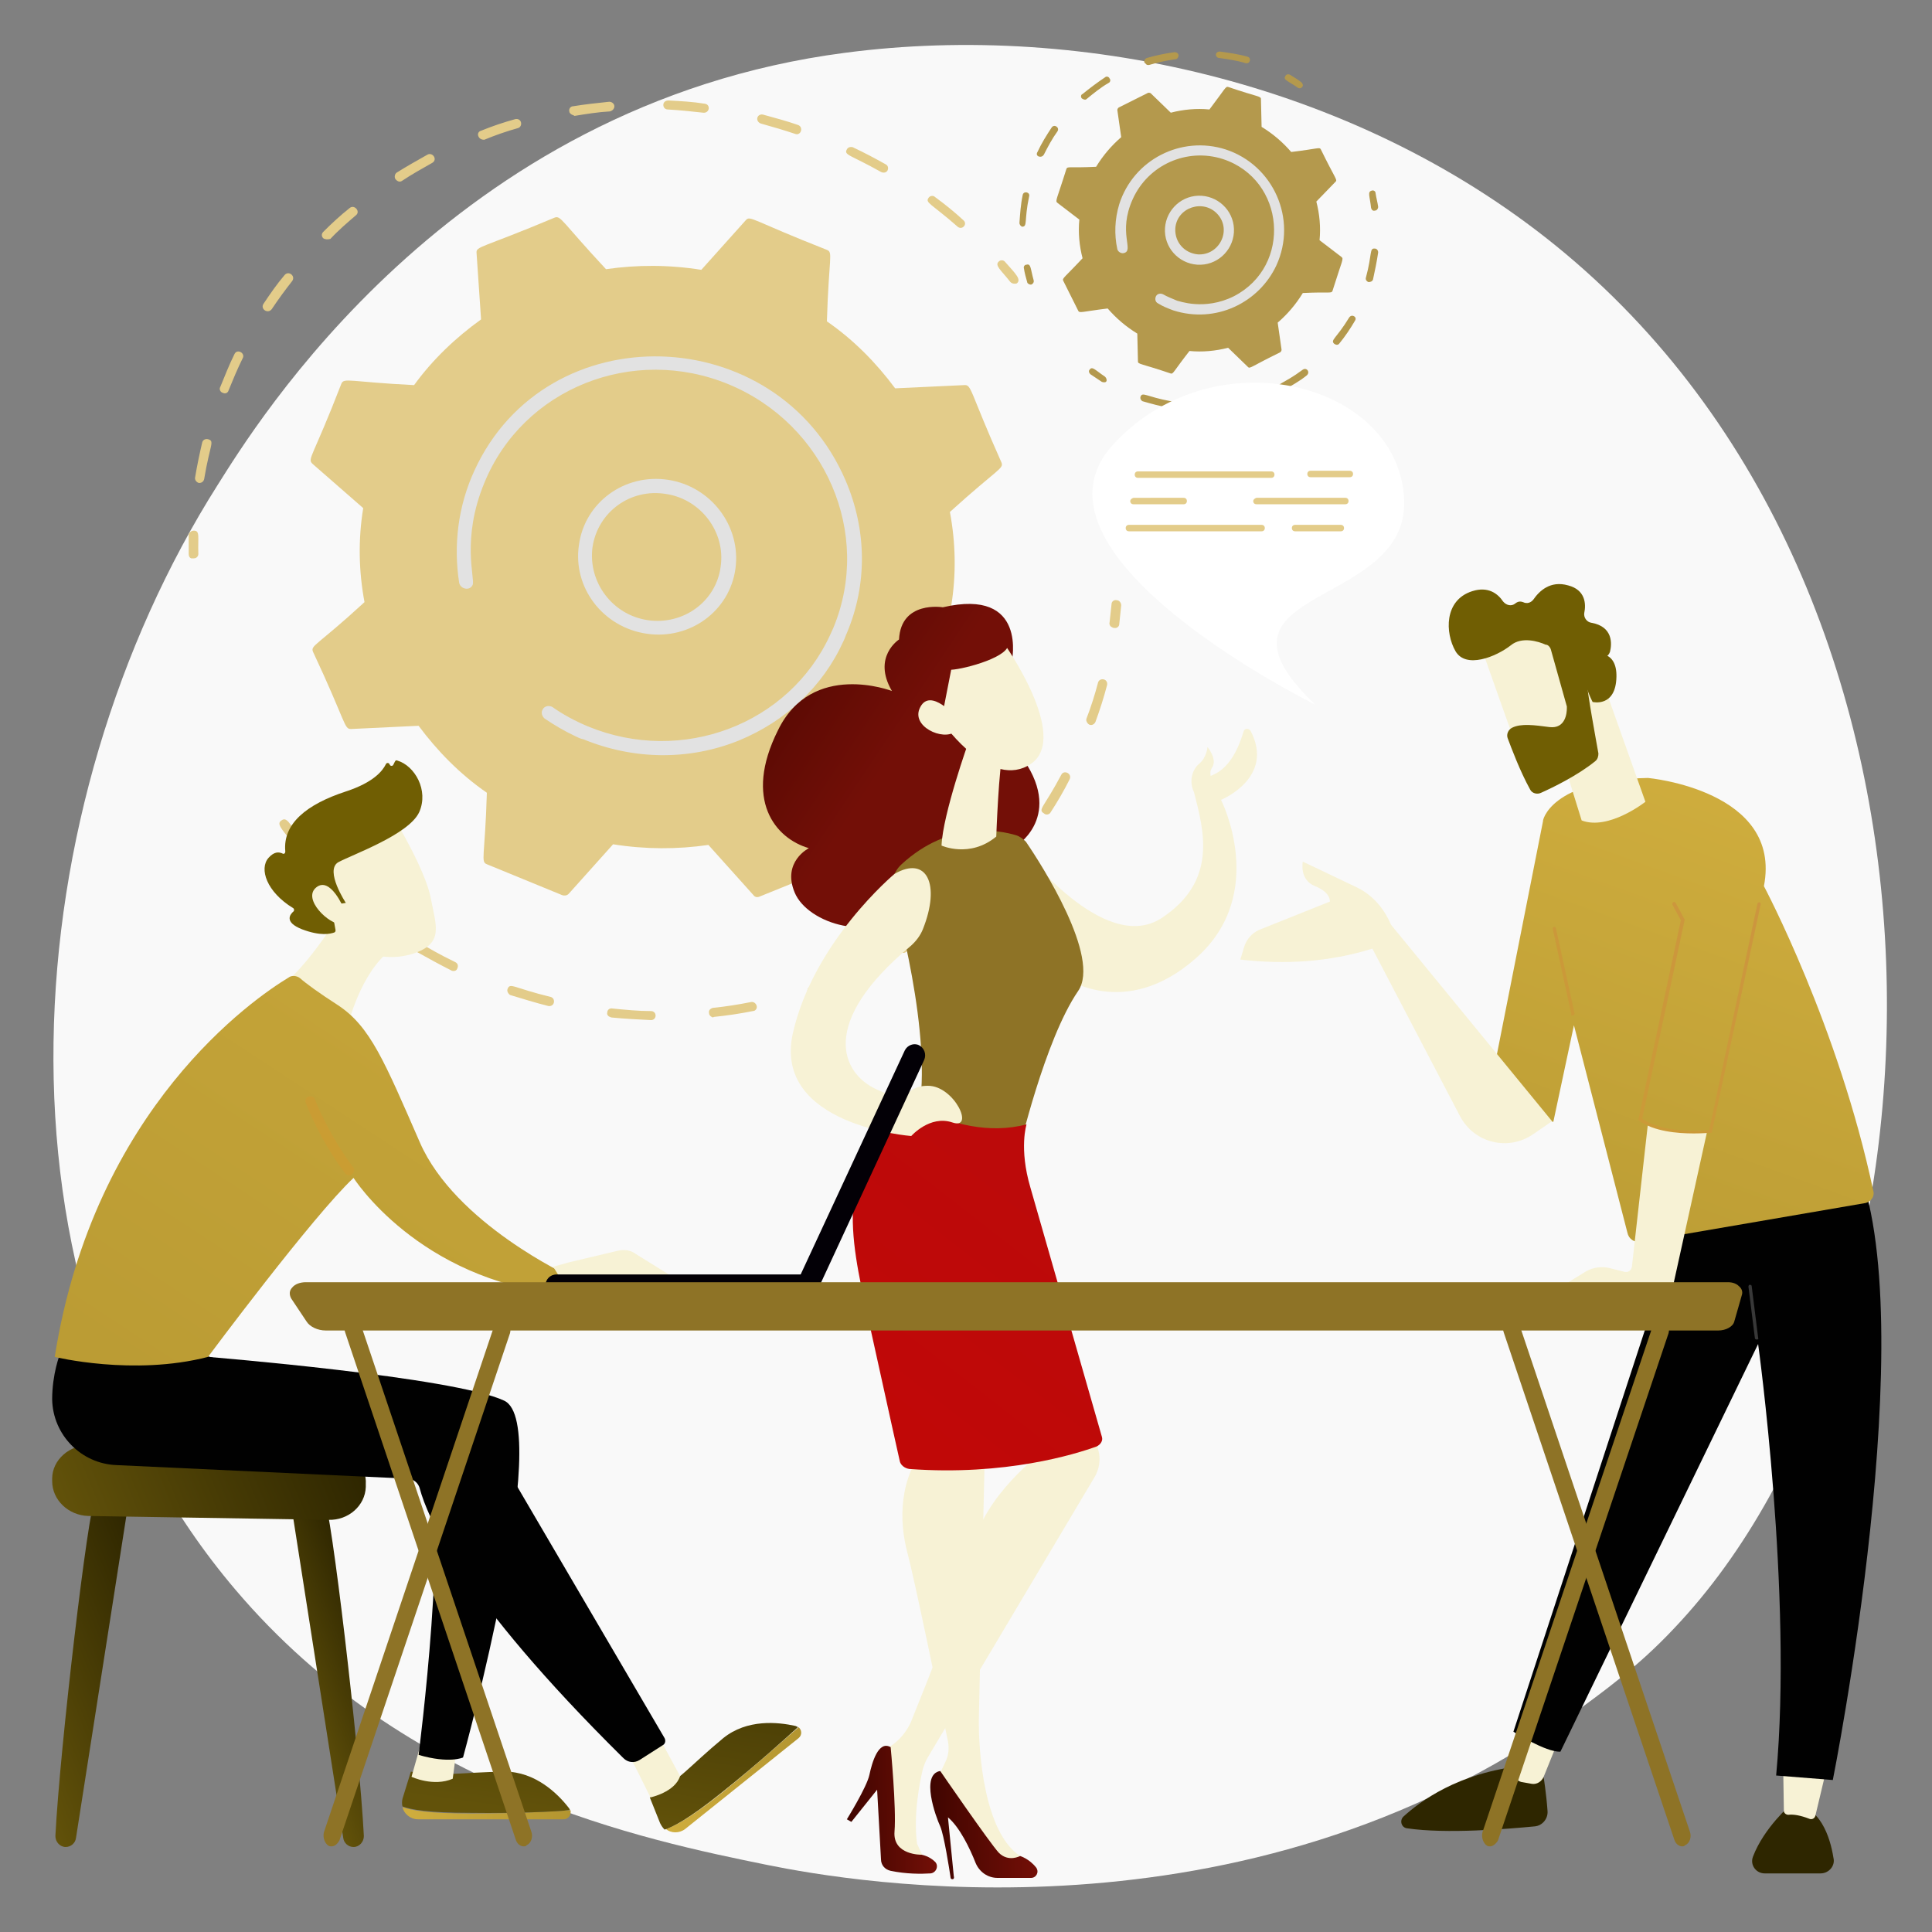 <?xml version="1.0" encoding="utf-8"?>
<!-- Generator: Adobe Illustrator 27.9.0, SVG Export Plug-In . SVG Version: 6.00 Build 0)  -->
<svg version="1.1" id="Layer_1" xmlns="http://www.w3.org/2000/svg" xmlns:xlink="http://www.w3.org/1999/xlink" x="0px" y="0px"
	 viewBox="0 0 300 300" style="enable-background:new 0 0 300 300;" xml:space="preserve">
<rect x="0" y="0" width="300" height="300" fill="#808080" stroke="none"/>
<style type="text/css">
	.st0{fill:#F9F9F9;}
	.st1{fill:#e3cc8a;}
	.st2{fill:#E2E2E2;}
	.st3{fill:#b4994d;}
	.st4{fill:#F7F2D5;}
	.st5{fill:url(#SVGID_1_);}
	.st6{fill:#8e7326;}
	.st7{fill:url(#SVGID_00000116920189565093280180000014219529914299543447_);}
	.st8{fill:url(#SVGID_00000163053414182776704950000015898634838947206806_);}
	.st9{fill:url(#SVGID_00000139983702469497242180000010684919200220104582_);}
	.st10{fill:url(#SVGID_00000028322783179745227470000006361925419581721266_);}
	.st11{fill:url(#SVGID_00000053546727879750689170000014687791507938291111_);}
	.st12{fill:url(#SVGID_00000026138270177155935260000008656150581725211526_);}
	.st13{fill:url(#SVGID_00000143607646910511495050000013085434663716181947_);}
	.st14{fill:url(#SVGID_00000140693780605643790140000013588639749996171411_);}
	.st15{fill:url(#SVGID_00000024696210643229599660000016625801042639827850_);}
	.st16{fill:url(#SVGID_00000001630910913979167220000008686831267442865051_);}
	.st17{fill:url(#SVGID_00000167395207682003982040000010439948870264439960_);}
	.st18{fill:#010101;}
	.st19{fill:url(#SVGID_00000075847243449934597640000002615311304374821280_);}
	.st20{fill:url(#SVGID_00000136373007576950108520000000958556774093948604_);}
	.st21{fill:#705E03;}
	.st22{fill:#030006;}
	.st23{fill:url(#SVGID_00000051385930409243167540000011019419479439744948_);}
	.st24{fill:url(#SVGID_00000154398763543028337120000000535412970608613514_);}
	.st25{fill:#383838;}
	.st26{fill:url(#SVGID_00000065776795116146768200000014798760850904379298_);}
	.st27{fill:url(#SVGID_00000137122005160709573310000001443109098012954771_);}
	.st28{fill:url(#SVGID_00000163050695914162390180000016030653506991442335_);}
	.st29{fill:#8e7326;}
	.st30{fill:#FFFFFF;}
</style>
<g id="Background">
</g>
<path class="st0" d="M260,252.8c-5.8,6.2-11.4,10.1-15.7,13.3c-51.4,36.9-112.2,26.1-125.1,23.5c-19.1-3.9-56-11.4-82.6-42.7
	C-3.8,199.4,2.5,124.7,33.8,75.3c5.7-9,36-59.1,97.4-67.1c37.2-4.9,80.5,4.9,111.9,31.2C309,94.6,304.3,206.1,260,252.8z"/>
<g>
	<path class="st1" d="M29.7,86.7c-0.3-0.1-0.4-0.4-0.4-0.7c0-1,0-1.9,0-2.9c0-0.4,0.4-0.7,0.8-0.7c1,0,0.6,1,0.7,3.6
		c0,0.4-0.3,0.7-0.7,0.7C29.9,86.7,29.8,86.7,29.7,86.7z"/>
	<path class="st1" d="M30.3,74.1c0.3-1.8,0.7-3.7,1.1-5.4c0.1-0.4,0.5-0.6,0.9-0.5c1.1,0.3,0.3,0.8-0.6,6.2
		c-0.1,0.4-0.4,0.6-0.8,0.6C30.5,74.9,30.2,74.5,30.3,74.1z M34.2,60.1c0.7-1.7,1.4-3.5,2.2-5.1c0.4-0.9,1.7-0.2,1.3,0.6
		c-0.8,1.6-1.5,3.3-2.2,5C35.4,61,35,61.2,34.6,61C34.2,60.9,34,60.4,34.2,60.1z M40.9,47.2c1-1.5,2.1-3.1,3.3-4.5
		c0.6-0.7,1.7,0.1,1.2,0.9c-1.1,1.4-2.2,2.9-3.2,4.4C41.6,48.8,40.4,48,40.9,47.2z M50.2,37c-0.3-0.3-0.3-0.7,0-1
		c1.3-1.3,2.7-2.6,4.1-3.7c0.7-0.6,1.7,0.5,1,1.1c-1.4,1.2-2.8,2.4-4,3.7C50.9,37.2,50.5,37.2,50.2,37z M61.4,27.8
		c-0.2-0.3-0.1-0.8,0.2-1c1.6-1,3.2-1.9,4.8-2.8c0.8-0.4,1.6,0.8,0.7,1.3c-1.6,0.9-3.2,1.8-4.7,2.8C62.1,28.3,61.7,28.2,61.4,27.8z
		 M74.7,21.6c-0.2-0.1-0.3-0.2-0.4-0.4c-0.2-0.4,0-0.8,0.4-0.9c1.7-0.7,3.5-1.3,5.3-1.8c0.4-0.1,0.8,0.1,0.9,0.5
		c0.1,0.4-0.1,0.8-0.5,0.9c-1.8,0.5-3.5,1.1-5.2,1.8C75.1,21.7,74.9,21.7,74.7,21.6z M88.8,17.8c-0.2-0.1-0.4-0.3-0.4-0.5
		c-0.1-0.4,0.2-0.8,0.6-0.8c1.8-0.3,3.7-0.5,5.6-0.7c0.4,0,0.8,0.3,0.8,0.7c0,0.4-0.3,0.7-0.7,0.8c-1.8,0.1-3.7,0.4-5.5,0.7
		C89.1,17.9,89,17.9,88.8,17.8z M103,16.3c0-0.4,0.3-0.7,0.8-0.7c1.9,0.1,3.8,0.2,5.6,0.5c1,0.1,0.8,1.5-0.2,1.4
		c-1.8-0.2-3.7-0.4-5.5-0.5C103.3,17,103,16.7,103,16.3z M148.7,35.2c-4.1-3.6-5.1-3.7-4.5-4.5c0.2-0.3,0.7-0.4,1-0.1
		c1.5,1.1,3,2.3,4.4,3.6C150.3,34.8,149.4,35.8,148.7,35.2z M117.6,18.3c0.1-0.4,0.5-0.6,0.9-0.5c1.8,0.5,3.7,1,5.4,1.6
		c0.9,0.3,0.5,1.7-0.4,1.4c-1.8-0.6-3.5-1.1-5.3-1.6C117.8,19.1,117.5,18.7,117.6,18.3z M136.8,26.7c-4.8-2.7-5.8-2.6-5.3-3.5
		c0.3-0.6,1.1-0.3,1-0.3c1.7,0.8,3.4,1.7,5,2.6c0.4,0.2,0.5,0.6,0.3,1C137.6,26.8,137.2,26.9,136.8,26.7z"/>
	<path class="st1" d="M156.9,43.8c-1.5-1.9-2.5-2.6-1.8-3.2c0.3-0.3,0.8-0.2,1,0.1c1.7,1.9,2.5,2.7,1.8,3.3
		C157.7,44.1,157.2,44.1,156.9,43.8z"/>
</g>
<g>
	<path class="st1" d="M172.7,97.4c-0.3-0.1-0.5-0.4-0.4-0.8c0.1-0.9,0.2-1.9,0.3-2.8c0-0.4,0.4-0.7,0.8-0.6c0.4,0,0.7,0.4,0.7,0.8
		c-0.1,1-0.2,1.9-0.3,2.9c0,0.4-0.4,0.7-0.8,0.6C172.9,97.5,172.8,97.5,172.7,97.4z"/>
	<path class="st1" d="M70.1,150.7c-1.8-0.9-3.6-1.9-5.4-2.9c-0.3-0.2-0.5-0.7-0.3-1c0.6-1,0.9,0,6.3,2.6c0.4,0.2,0.5,0.6,0.3,1
		C70.8,151,70,150.7,70.1,150.7z M78.8,153.6c0.4-1.1,0.9-0.2,6.7,1.2c0.4,0.1,0.6,0.5,0.5,0.9c-0.1,0.4-0.5,0.6-0.9,0.5
		c-2-0.5-3.9-1.1-5.9-1.7C78.9,154.3,78.7,153.9,78.8,153.6z M56.6,142.1c-1.6-1.3-3.1-2.6-4.6-4c-0.3-0.3-0.3-0.7,0-1
		c0.8-0.8,0.9,0.2,5.5,3.9c0.3,0.3,0.4,0.7,0.1,1C57.4,142.3,56.9,142.3,56.6,142.1z M94.7,157.9c-0.3-0.1-0.5-0.4-0.4-0.7
		c0-0.4,0.4-0.7,0.8-0.6c2,0.2,4,0.4,6,0.4c0.4,0,0.7,0.3,0.7,0.7c0,0.4-0.3,0.7-0.7,0.7c-2-0.1-4.1-0.2-6.1-0.4
		C94.8,158,94.8,157.9,94.7,157.9z M110.5,157.9c-0.2-0.1-0.4-0.3-0.4-0.6c-0.1-0.4,0.2-0.7,0.6-0.8c2-0.2,3.9-0.5,5.9-0.9
		c0.4-0.1,0.8,0.2,0.9,0.6c0.1,0.4-0.2,0.8-0.6,0.8c-2,0.4-4,0.7-6,0.9C110.7,158,110.6,158,110.5,157.9z M125.8,154.5
		c-0.2-0.1-0.3-0.2-0.4-0.4c-0.1-0.4,0.1-0.8,0.4-0.9c1.9-0.6,3.7-1.3,5.5-2.1c0.4-0.2,0.8,0,1,0.4c0.2,0.4,0,0.8-0.4,0.9
		c-1.8,0.8-3.7,1.5-5.6,2.2C126.2,154.6,126,154.6,125.8,154.5z M140,147.9c-0.1-0.1-0.2-0.2-0.3-0.3c-0.2-0.3-0.1-0.8,0.2-1
		c1.7-1,3.3-2.1,4.9-3.3c0.3-0.2,0.8-0.2,1,0.2c0.2,0.3,0.2,0.8-0.1,1c-1.6,1.2-3.3,2.3-5,3.3C140.5,148,140.2,148,140,147.9z
		 M152.1,138.3c-0.8-0.8,0.2-0.9,4-5.3c0.6-0.7,1.7,0.2,1.1,0.9c-1.3,1.5-2.7,3-4.1,4.4C152.9,138.5,152.4,138.5,152.1,138.3z
		 M162.1,126.3c-1-0.6,0-0.9,2.7-6c0.4-0.8,1.7-0.2,1.3,0.7c-0.9,1.8-1.9,3.5-3,5.2C162.9,126.5,162.4,126.6,162.1,126.3z
		 M169.1,112.5c-0.3-0.2-0.5-0.6-0.4-0.9c0.7-1.8,1.3-3.7,1.8-5.6c0.1-0.4,0.5-0.6,0.9-0.5c0.4,0.1,0.6,0.5,0.5,0.9
		c-0.5,1.9-1.1,3.8-1.8,5.7C169.9,112.5,169.5,112.7,169.1,112.5C169.1,112.5,169.1,112.5,169.1,112.5z"/>
	<path class="st1" d="M45.3,130.7c-1.6-2-2.4-2.8-1.6-3.3c0.8-0.6,1.2,0.4,2.8,2.5c0.3,0.3,0.2,0.8-0.1,1
		C46,131.1,45.5,131,45.3,130.7z"/>
</g>
<path class="st1" d="M54.5,113.2l10.5-0.5c2.9,3.9,6.4,7.5,10.6,10.4c-0.3,10-1,10.7,0,11.1l11.7,4.8c0.3,0.1,0.7,0.1,1-0.2l6.9-7.7
	c5,0.8,10,0.8,14.8,0.1l7,7.8c0.2,0.3,0.6,0.4,1,0.2l11.6-4.7c0.3-0.1,0.5-0.5,0.5-0.8l-0.7-10.3c3.9-2.8,7.5-6.2,10.4-10.2
	l10.5,0.7c0.4,0,0.7-0.2,0.8-0.5l4.7-11.4c0.1-0.3,0-0.7-0.2-1l-7.9-6.9c0.8-4.9,0.7-9.8-0.2-14.6c7.5-6.8,8.4-6.7,8-7.7
	c-5-11.2-4.6-12.1-5.8-12L139,60.3c-2.9-3.9-6.4-7.5-10.6-10.4c0.3-10,1-10.7,0-11.1c-11.7-4.6-11.9-5.4-12.6-4.6l-6.9,7.7
	c-5-0.8-10-0.8-14.8-0.1c-6.9-7.4-7-8.4-8-8c-11.4,4.8-12.2,4.4-12.1,5.5l0.7,10.3c-3.9,2.8-7.5,6.2-10.4,10.2
	c-10-0.5-10.9-1.2-11.3-0.2c-4.4,11.4-5.3,11.6-4.5,12.4l7.9,6.9c-0.8,4.9-0.7,9.8,0.2,14.6c-7.4,6.8-8.4,6.7-8,7.7
	C53.8,112.3,53.4,113.2,54.5,113.2z"/>
<g>
	<path class="st2" d="M89.9,84.6c0.9-6.6,7.1-11.1,13.8-10.1c6.7,1,11.4,7.2,10.5,13.8c-0.9,6.6-7.1,11.1-13.8,10.1l0,0
		C93.6,97.4,88.9,91.2,89.9,84.6z M100.5,97.3L100.5,97.3L100.5,97.3z M103.4,76.7C97.9,75.8,92.8,79.5,92,85
		c-0.7,5.4,3.1,10.5,8.6,11.3c5.5,0.8,10.6-2.9,11.3-8.3C112.7,82.6,108.8,77.5,103.4,76.7z"/>
</g>
<path class="st2" d="M89.3,114.3L89.3,114.3c-1.7-0.8-3.2-1.7-4.7-2.7c-0.4-0.3-0.6-0.9-0.4-1.3c0-0.1,0.1-0.1,0.1-0.2
	c0.3-0.5,1-0.6,1.5-0.3c1.7,1.2,3.6,2.2,5.5,3l0,0c14.6,6,31.2-0.3,37.6-14.2c0.2-0.4,0.3-0.7,0.5-1.1c6.1-14.7-1.3-31.6-16.2-37.8
	c-14.9-6.2-32,0.6-38,15.3c-3.6,8.7-1.4,14.9-1.8,15.8c-0.4,1-1.9,0.7-2.1-0.3c-0.9-5.8-0.2-11.9,2.4-17.5
	c11.2-24.3,46.9-23.3,57.6,1.6c3.3,7.7,3.4,16.1,0.2,23.7c-0.2,0.4-0.3,0.8-0.5,1.2c-3.2,7.1-9,12.5-16.3,15.5
	c-7.7,3.1-16.3,3-24.1-0.2C90.1,114.7,89.7,114.5,89.3,114.3z"/>
<path class="st3" d="M172,47.9c1.3,1.5,2.8,2.8,4.6,3.9l0.1,4.3c0,0.5,0.4,0.3,5.1,1.9c0.4,0.1,0.4-0.3,2.9-3.5c2,0.2,4.1,0,6-0.5
	l3.1,3c0.3,0.3,0.5-0.1,5-2.3c0.1-0.1,0.2-0.2,0.2-0.4l-0.6-4.2c1.5-1.3,2.8-2.8,3.9-4.6c4.1-0.2,4.4,0.1,4.6-0.3
	c1.5-4.8,1.8-5,1.4-5.3l-3.4-2.6c0.2-2,0-4.1-0.5-6l3-3.1c0.3-0.3-0.1-0.5-2.3-5c-0.2-0.4-0.4-0.1-4.6,0.4c-1.3-1.5-2.8-2.8-4.6-3.9
	l-0.1-4.3c0-0.5-0.4-0.3-5.1-1.9c-0.4-0.1-0.4,0.2-2.9,3.5c-2-0.2-4.1,0-6,0.5l-3.1-3c-0.1-0.1-0.3-0.1-0.4-0.1l-4.6,2.3
	c-0.1,0.1-0.2,0.2-0.2,0.4l0.6,4.2c-1.5,1.3-2.8,2.8-3.9,4.6c-4.1,0.2-4.4-0.1-4.6,0.3c-1.5,4.8-1.8,5-1.4,5.3l3.4,2.6
	c-0.2,2,0,4.1,0.5,6c-2.8,3-3.2,3.1-3,3.5l2.3,4.6C167.6,48.7,167.9,48.4,172,47.9z"/>
<g>
	<path class="st2" d="M180.9,35.4c0.2-2.9,2.7-5.2,5.7-5c2.9,0.2,5.2,2.7,5,5.7c-0.2,2.9-2.7,5.2-5.7,5l0,0
		C183,40.9,180.7,38.4,180.9,35.4z M185.9,40.3L185.9,40.3L185.9,40.3z M182.5,35.5c-0.1,2.1,1.4,3.8,3.5,4l0,0
		c3.3,0.2,5.3-3.7,3.1-6.2C186.9,30.8,182.7,32.2,182.5,35.5z"/>
</g>
<g>
	<path class="st3" d="M159.5,43.8c-0.2-0.7-0.4-1.4-0.5-2.1c-0.1-0.3,0.1-0.6,0.4-0.6c0.7-0.2,0.6,0.6,1.1,2.4
		c0.1,0.3-0.1,0.6-0.4,0.7C159.8,44.2,159.5,44,159.5,43.8z"/>
	<path class="st3" d="M158.3,34.6c0.1-1.4,0.2-2.9,0.5-4.3c0.1-0.7,1.2-0.5,1,0.2c-0.8,3.8-0.2,4.7-1.1,4.7
		C158.5,35.1,158.3,34.9,158.3,34.6z M161.3,24.3c-0.3-0.1-0.4-0.4-0.2-0.7c0.6-1.3,1.4-2.6,2.2-3.8c0.4-0.6,1.3,0,0.9,0.6
		c-0.8,1.1-1.5,2.4-2.1,3.6C161.8,24.5,161.3,24.3,161.3,24.3z M168.2,15.4c-0.1,0-0.1-0.1-0.2-0.1c-0.2-0.2-0.2-0.6,0.1-0.7
		c1.1-0.9,2.3-1.8,3.5-2.6c0.2-0.2,0.6-0.1,0.7,0.2c0.2,0.2,0.1,0.6-0.2,0.7c-1.2,0.7-2.3,1.6-3.4,2.5
		C168.6,15.5,168.4,15.5,168.2,15.4z M178,10c-0.1-0.1-0.2-0.2-0.3-0.3c-0.1-0.3,0.1-0.6,0.4-0.7c1.4-0.4,2.8-0.7,4.3-0.9
		c0.3,0,0.6,0.2,0.6,0.5c0,0.3-0.2,0.6-0.5,0.6c-1.4,0.2-2.8,0.5-4.1,0.9C178.2,10.1,178.1,10.1,178,10z M188.8,8.5
		c0-0.3,0.3-0.5,0.6-0.5c1.4,0.2,2.9,0.4,4.3,0.8c0.7,0.2,0.4,1.2-0.3,1c-1.3-0.4-2.7-0.6-4.1-0.8C189,9,188.8,8.7,188.8,8.5z"/>
	<path class="st3" d="M201.5,13.6c-1.6-1.1-2.3-1.2-1.9-1.8c0.1-0.3,0.5-0.3,0.7-0.2c0.6,0.4,1.2,0.7,1.8,1.2
		c0.2,0.2,0.3,0.5,0.1,0.7C202.1,13.7,201.7,13.8,201.5,13.6z"/>
</g>
<g>
	<path class="st3" d="M212.9,32.3c-0.2-1.9-0.6-2.5,0.1-2.7c0.3-0.1,0.6,0.1,0.6,0.4c0.1,0.7,0.3,1.4,0.4,2.1c0,0.3-0.2,0.6-0.5,0.6
		C213.2,32.8,213,32.6,212.9,32.3z"/>
	<path class="st3" d="M177.1,61.6c0.3-0.8,0.9,0,4.7,0.7c0.7,0.1,0.5,1.2-0.2,1c-1.4-0.2-2.8-0.6-4.2-1
		C177.2,62.2,177,61.9,177.1,61.6z M188,63.1c0-0.3,0.2-0.5,0.5-0.6c3.9-0.3,4.5-1.1,4.7-0.3c0.1,0.3-0.1,0.6-0.4,0.6
		c-1.4,0.3-2.8,0.6-4.2,0.7C188.3,63.7,188,63.4,188,63.1z M198.6,60.3c-0.4-0.8,0.6-0.6,3.7-2.9c0.6-0.4,1.2,0.4,0.6,0.9
		c-1.1,0.9-2.4,1.6-3.6,2.3C199.1,60.6,198.7,60.5,198.6,60.3z M207.2,53.4c-0.7-0.6,0.3-0.8,2.3-4.1c0.4-0.6,1.3-0.1,0.9,0.5
		c-0.7,1.2-1.5,2.4-2.4,3.5C207.8,53.6,207.5,53.6,207.2,53.4z M212.1,43.1c1-3.7,0.5-4.6,1.4-4.5c0.3,0,0.5,0.3,0.5,0.6
		c-0.2,1.4-0.5,2.8-0.8,4.2c-0.1,0.3-0.4,0.4-0.7,0.4C212.2,43.7,212,43.4,212.1,43.1z"/>
	<path class="st3" d="M171.1,59.3c-0.6-0.4-1.2-0.8-1.8-1.2c-0.2-0.2-0.3-0.5-0.1-0.7c0.4-0.6,0.9,0.1,2.4,1.1
		c0.2,0.2,0.3,0.5,0.2,0.7C171.7,59.4,171.4,59.4,171.1,59.3z"/>
</g>
<path class="st2" d="M179.8,47.1c-0.4-0.2-0.5-0.7-0.3-1.1c0.2-0.4,0.7-0.5,1.1-0.3c0.7,0.4,1.5,0.7,2.2,1c0.2,0,4.2,1.6,8.8-0.7
	c9.1-4.7,8-18.1-1.7-21.3c-5.6-1.8-11.6,0.9-14,6.2c-2.4,5.3,0.3,8-1.4,8.4c-0.4,0.1-0.9-0.2-1-0.6c-0.5-2.3-0.4-4.7,0.3-7
	c2.2-6.9,9.6-10.7,16.5-8.5c7.4,2.4,11.2,10.8,7.9,18c-2.7,5.8-9.4,9.1-16,7l0,0C181.4,47.9,180.6,47.6,179.8,47.1z"/>
<path class="st4" d="M194.2,113.5c-0.3-0.5-1-0.4-1.1,0.1c-0.6,2-1.9,5.5-4.7,6.7c-0.1,0.1-0.3,0.1-0.4,0.2
	c-0.1-0.4-0.1-0.8,0.2-1.3c0.9-1.3-0.7-3.2-0.7-3.2s-0.1,1.6-1.3,2.6c-1.1,0.9-1.6,2.8-0.8,4.4c1.5,5.9,3.8,13.8-5.1,19.6
	c-8.9,5.7-21.5-10.8-21.5-10.8l6.2,19.8c0,0,9.6,7.1,20.8-2.9c11.2-10,3.8-24.5,3.8-24.5S198,120.8,194.2,113.5z"/>
<linearGradient id="SVGID_1_" gradientUnits="userSpaceOnUse" x1="-10170.853" y1="1801.64" x2="-10197.094" y2="1832.82" gradientTransform="matrix(-0.96 0.279 0.279 0.96 -10164.587 1206.432)">
	<stop  offset="0" style="stop-color:#3F0500"/>
	<stop  offset="1" style="stop-color:#730F07"/>
</linearGradient>
<path class="st5" d="M157.1,102.8c0,0,2.6-11.6-10.7-8.5c0,0-6.5-1.1-6.8,5c0,0-4.2,2.7-1.1,8c0,0-12.4-4.8-17.7,6.1
	c-5.4,10.8-0.4,16.8,4.8,18.3c0,0-4.2,2.1-2.2,6.9c2,4.8,12.1,8.1,18,2.3c0,0,16.9,2.2,16.6-9.7c0,0,7.9-5.1-0.4-15
	C149.2,106.3,157.1,102.8,157.1,102.8z"/>
<path class="st6" d="M157.8,129.7c-2.7-0.8-10.4-2.3-17.8,4.5c-1.3,1.2-1.8,2.9-1.3,4.6c2,7.3,7.2,28.9,2.6,38.3
	c0,0,8.1,8.9,16.9,1.7c0,0,4-17.3,9.2-24.9c3.6-5.2-5.7-19.7-8.1-23.2C158.9,130.3,158.4,129.9,157.8,129.7z"/>
<path class="st4" d="M150.4,115.2c0,0-4,11.2-4.2,16.1c0,0,4.4,2,8.5-1.4c0,0,0.4-11.2,1.1-13.2L150.4,115.2z"/>
<path class="st4" d="M155.9,99.9c0,0,10.3,14.5,4.2,18.7c-6.2,4.2-13.5-6.1-13.5-6.1s-2.4-7.9,0.1-10.6
	C149.1,99.2,155.9,99.9,155.9,99.9z"/>
<linearGradient id="SVGID_00000118366088897160551260000016127473004194837935_" gradientUnits="userSpaceOnUse" x1="-10183.422" y1="1791.063" x2="-10209.662" y2="1822.244" gradientTransform="matrix(-0.96 0.279 0.279 0.96 -10164.587 1206.432)">
	<stop  offset="0" style="stop-color:#3F0500"/>
	<stop  offset="1" style="stop-color:#730F07"/>
</linearGradient>
<path style="fill:url(#SVGID_00000118366088897160551260000016127473004194837935_);" d="M151.1,96.5c0,0,4.7,1.1,5.4,3.3
	c0.7,2.1-6.7,4.1-8.8,4.2l-1.7,8.7c0,0-4.9-8.2-3-12.9C145,95.1,151.1,96.5,151.1,96.5z"/>
<path class="st4" d="M148.5,111.4c0,0-4-4.7-5.6-1.6c-1.6,3,3.6,5.3,5.4,3.8L148.5,111.4z"/>
<path class="st4" d="M168.5,215.1c0,0.8,1.3,7,2.1,10.3c0.3,1.3,0.1,2.7-0.6,3.9L144,273c-0.3,0.5-0.5,1.1-0.7,1.7
	c-0.5,2.1-1.5,7.1-0.9,11.6l1.3,2.8l-5.8-1.3l-1.3-15.6l1.6-1c1.4-0.9,2.5-2.2,3.2-3.7c2.3-5.7,8.2-20.2,9.7-27.3
	c1.7-8,10.6-14.6,10.6-14.6l-1.6-3.7L168.5,215.1z"/>
<linearGradient id="SVGID_00000174591887541118393780000016470563211200176531_" gradientUnits="userSpaceOnUse" x1="6515.041" y1="302.153" x2="6528.98" y2="302.153" gradientTransform="matrix(1 -9.500000e-03 9.500000e-03 1 -6386.425 40.738)">
	<stop  offset="0" style="stop-color:#3F0500"/>
	<stop  offset="1" style="stop-color:#730F07"/>
</linearGradient>
<path style="fill:url(#SVGID_00000174591887541118393780000016470563211200176531_);" d="M131.5,282.5c0,0,3.1-5,3.5-6.9
	c0.4-1.9,1.4-5.4,3.3-4.3c0,0,0.9,9.4,0.6,13.1c-0.3,3.7,4.2,3.6,4.2,3.6s1.2,0.2,2.1,1.1c0.6,0.6,0.2,1.7-0.7,1.8
	c-1.5,0.1-3.8,0.1-6.2-0.4c-0.9-0.2-1.5-0.9-1.5-1.8l-0.6-10.8l-4,5L131.5,282.5z"/>
<path class="st4" d="M153,222.1c0,0-0.9,39.1-1,44.6c-0.1,5.6,0.9,17.9,6.4,21.5L156,290c0,0-3-2.6-6-7.5c-3.3-5.6-4.3-6.6-4.3-6.6
	l1.1-2.3c0.5-1,0.6-2.1,0.4-3.2c-1.2-5.8-5.2-25.2-6.3-29.3c-1.3-4.9-1.4-11.5,3.1-17C148.5,218.6,153,222.1,153,222.1z"/>
<linearGradient id="SVGID_00000124871825702453560680000012086477495627768199_" gradientUnits="userSpaceOnUse" x1="6527.964" y1="304.671" x2="6544.583" y2="304.671" gradientTransform="matrix(1 -9.500000e-03 9.500000e-03 1 -6386.425 40.738)">
	<stop  offset="0" style="stop-color:#3F0500"/>
	<stop  offset="1" style="stop-color:#730F07"/>
</linearGradient>
<path style="fill:url(#SVGID_00000124871825702453560680000012086477495627768199_);" d="M147.9,291.8c-0.2,0-0.3-0.1-0.3-0.3
	c-0.2-1.3-1-6.5-1.6-7.9c-0.7-1.5-3.1-8.1,0-8.6c0,0,7.7,11.2,9.1,12.7c1.5,1.5,3.3,0.5,3.3,0.5s1.4,0.4,2.5,1.8
	c0.5,0.7,0,1.6-0.8,1.6l-5.2,0c-1.5,0-2.8-0.9-3.4-2.3c-0.9-2.3-2.5-5.6-4.3-7.1l0.9,9.1C148.2,291.6,148.1,291.8,147.9,291.8
	L147.9,291.8z"/>
<linearGradient id="SVGID_00000016056266692927744770000008185115455923079839_" gradientUnits="userSpaceOnUse" x1="177.431" y1="170.01" x2="113.741" y2="251.699">
	<stop  offset="0" style="stop-color:#BA0B0B"/>
	<stop  offset="1" style="stop-color:#C40605"/>
</linearGradient>
<path style="fill:url(#SVGID_00000016056266692927744770000008185115455923079839_);" d="M159.4,174.6c0,0-1.2,3.7,0.6,9.8
	l11.1,38.7c0.2,0.6-0.2,1.2-0.8,1.5c-3.3,1.2-14.2,4.6-29.1,3.5c-0.7-0.1-1.4-0.6-1.5-1.3c-1-4.4-4.3-19.5-5-22.6
	c-2.6-11.8-5.6-24.5,7.3-32.2C148,174.6,153.5,176.1,159.4,174.6z"/>
<path class="st4" d="M138.9,135.7c0,0-12.6,10.5-15.8,24.8c-3.1,14.3,18.4,15.9,18.4,15.9s2.9-3.3,6.4-2.1c3.5,1.2,0.3-5.7-3.8-5.7
	c-4.1,0-2.2,3.2-7.9,0.6c-5.6-2.5-9.1-10.4,5.2-22.3c0.8-0.7,1.5-1.6,1.9-2.6C146.1,137.3,143.9,132.8,138.9,135.7z"/>
<g>
	
		<linearGradient id="SVGID_00000029741607079081835060000018249443033276393147_" gradientUnits="userSpaceOnUse" x1="27.902" y1="253.552" x2="0.156" y2="264.769">
		<stop  offset="0" style="stop-color:#2E2600"/>
		<stop  offset="1" style="stop-color:#62520A"/>
	</linearGradient>
	<path style="fill:url(#SVGID_00000029741607079081835060000018249443033276393147_);" d="M14.8,232.5c-1.1,1.6-5.5,38.9-6.2,52.6
		c0,0.9,0.7,1.7,1.6,1.7l0,0c0.8,0,1.5-0.6,1.6-1.4l8.1-51.8L14.8,232.5z"/>
	
		<linearGradient id="SVGID_00000005247804600228779920000014668325029141665192_" gradientUnits="userSpaceOnUse" x1="59.951" y1="256.372" x2="44.06" y2="262.796">
		<stop  offset="0" style="stop-color:#2E2600"/>
		<stop  offset="1" style="stop-color:#62520A"/>
	</linearGradient>
	<path style="fill:url(#SVGID_00000005247804600228779920000014668325029141665192_);" d="M50.3,232.5c1.1,1.6,5.5,38.9,6.2,52.6
		c0,0.9-0.7,1.7-1.6,1.7l0,0c-0.8,0-1.5-0.6-1.6-1.4l-8.1-51.8L50.3,232.5z"/>
	
		<linearGradient id="SVGID_00000170246719391999520130000013444793474787037085_" gradientUnits="userSpaceOnUse" x1="53.816" y1="221.599" x2="11.238" y2="238.812">
		<stop  offset="0" style="stop-color:#2E2600"/>
		<stop  offset="1" style="stop-color:#62520A"/>
	</linearGradient>
	<path style="fill:url(#SVGID_00000170246719391999520130000013444793474787037085_);" d="M8.1,229.6l0,0.4c0,2.9,2.5,5.3,5.6,5.4
		l37.3,0.6c3.1,0.1,5.7-2.2,5.8-5.1l0-0.4c0.2-3-2.4-5.5-5.6-5.6L14,224.4C10.8,224.3,8.1,226.7,8.1,229.6z"/>
</g>
<g>
	
		<linearGradient id="SVGID_00000003811655810676924530000012032652687559987103_" gradientUnits="userSpaceOnUse" x1="62.548" y1="281.511" x2="88.561" y2="281.511">
		<stop  offset="0" style="stop-color:#D0AE3E"/>
		<stop  offset="1" style="stop-color:#B39530"/>
	</linearGradient>
	<path style="fill:url(#SVGID_00000003811655810676924530000012032652687559987103_);" d="M73,281.6c-6.4,0-9.2-0.5-10.5-1
		c0.2,1,1.2,1.9,2.4,1.9h22.6c0.8,0,1.2-0.7,1.1-1.4C86,281.3,80.5,281.6,73,281.6z"/>
	
		<linearGradient id="SVGID_00000005988217914059219210000011917191059850367648_" gradientUnits="userSpaceOnUse" x1="82.59" y1="231.492" x2="75.483" y2="280.597">
		<stop  offset="0" style="stop-color:#2E2600"/>
		<stop  offset="1" style="stop-color:#62520A"/>
	</linearGradient>
	<path style="fill:url(#SVGID_00000005988217914059219210000011917191059850367648_);" d="M88.5,281.1c0-0.1-0.1-0.3-0.2-0.4
		c-1.7-2.2-5.2-5.6-9.9-5.6c-6.9,0.1-9.3,0.8-14.6,0l-1.3,4.2c-0.1,0.4-0.1,0.9,0,1.2c1.3,0.5,4.1,1,10.5,1
		C80.5,281.6,86,281.3,88.5,281.1z"/>
</g>
<path class="st4" d="M65.4,270.6l-1.5,5.3c0,0,3.4,1.6,6.4,0.3l0.6-4.6L65.4,270.6z"/>
<g>
	
		<linearGradient id="SVGID_00000036970483999458548440000012807268567819024000_" gradientUnits="userSpaceOnUse" x1="103.348" y1="276.356" x2="124.35" y2="276.356">
		<stop  offset="0" style="stop-color:#D0AE3E"/>
		<stop  offset="1" style="stop-color:#B39530"/>
	</linearGradient>
	<path style="fill:url(#SVGID_00000036970483999458548440000012807268567819024000_);" d="M112.2,278.3c-5,4-7.5,5.3-8.8,5.7
		c0.8,0.7,2.1,0.7,3,0l17.6-14.1c0.6-0.5,0.5-1.3,0-1.7C122,269.9,118,273.6,112.2,278.3z"/>
	
		<linearGradient id="SVGID_00000126303457197273180800000018006658870956226446_" gradientUnits="userSpaceOnUse" x1="117.794" y1="236.587" x2="110.687" y2="285.692">
		<stop  offset="0" style="stop-color:#2E2600"/>
		<stop  offset="1" style="stop-color:#62520A"/>
	</linearGradient>
	<path style="fill:url(#SVGID_00000126303457197273180800000018006658870956226446_);" d="M123.9,268.2c-0.1-0.1-0.2-0.1-0.4-0.2
		c-2.7-0.6-7.5-1.1-11.2,1.9c-5.3,4.4-6.7,6.5-11.4,9.2l1.6,4c0.2,0.4,0.4,0.7,0.7,1c1.3-0.4,3.8-1.7,8.8-5.7
		C118,273.6,122,269.9,123.9,268.2z"/>
</g>
<path class="st18" d="M32.3,210.7c0,0,38.2,3.1,46,6.8c7.8,3.7-6.4,55.4-6.4,55.4s-2.1,1-6.9-0.4c0,0,4.9-38.1,1.2-46.4l-41.3-6.8
	L32.3,210.7z"/>
<path class="st4" d="M97.2,271.8c0.4,0.3,3.8,7.3,3.8,7.3s3.8-0.8,4.6-3.3l-3.4-6.3L97.2,271.8z"/>
<path class="st18" d="M9.3,210.3c0,0-1.2,3-1.2,7c0.1,5.5,4.5,10,10,10.2l45.1,2.1c1,0,1.8,0.7,2,1.6c1.1,4.1,6.2,16.7,31.6,41.8
	c0.7,0.7,1.7,0.8,2.5,0.3l3.6-2.3c0.4-0.2,0.5-0.7,0.3-1.1l-26.3-44.9c-1.4-2.3-3.6-3.9-6.2-4.6l-38.5-9.8L9.3,210.3z"/>
<path class="st4" d="M53.8,140.2c0,0-4.8,8.5-9.8,12.7l10.2,5.7c0,0,2.3-9,7.5-11.7L53.8,140.2z"/>
<linearGradient id="SVGID_00000176031770120864937180000009312469730830359730_" gradientUnits="userSpaceOnUse" x1="124.574" y1="81.239" x2="-2.524" y2="274.912">
	<stop  offset="0" style="stop-color:#D0AE3E"/>
	<stop  offset="1" style="stop-color:#B39530"/>
</linearGradient>
<path style="fill:url(#SVGID_00000176031770120864937180000009312469730830359730_);" d="M8.5,210.7c0,0,12.2,3,23.8,0
	c0,0,16.3-21.9,22.6-27.8c0,0,10,15.8,32.4,18.1l1.2-2.8c0,0-17.8-8.2-23.3-20.8c-5.5-12.6-7.7-18-12.7-21.3c-3.1-2-5-3.4-5.9-4.2
	c-0.5-0.4-1.3-0.5-1.8-0.1C39.5,155,14.6,172,8.5,210.7z"/>
<linearGradient id="SVGID_00000118380523669213727340000003213139712899410853_" gradientUnits="userSpaceOnUse" x1="134.632" y1="23.855" x2="29.149" y2="216.664">
	<stop  offset="0" style="stop-color:#D08C4F"/>
	<stop  offset="1" style="stop-color:#C8A12B"/>
</linearGradient>
<path style="fill:url(#SVGID_00000118380523669213727340000003213139712899410853_);" d="M54.2,182.5c-0.2,0-0.5-0.1-0.6-0.3
	c-3.9-5.1-6-10.6-6.1-10.9c-0.2-0.4,0-0.9,0.4-1c0.4-0.2,0.9,0,1,0.4c0,0.1,2.2,5.6,5.9,10.5c0.3,0.3,0.2,0.8-0.1,1.1
	C54.5,182.5,54.4,182.5,54.2,182.5z"/>
<path class="st4" d="M85.9,196.7l2.5-0.7l7.6-1.8c0.9-0.2,1.9-0.1,2.7,0.5l6.6,4.1l-18.1,0L85.9,196.7z"/>
<path class="st4" d="M61.4,127.4c0,0,4.7,7.8,5.5,12.1c0.8,4.3,2.1,7-2.8,8.6c-4.9,1.5-9.5-0.4-12.3-4.4c0,0-4.5-6.2-4-9
	C48.2,131.8,61.4,127.4,61.4,127.4z"/>
<path class="st21" d="M53.1,140.3l0.6-0.1c0,0-3.3-5-1.2-6.3c2.2-1.2,11-4.3,12.6-7.8c1.5-3.4-0.7-7.2-3.4-8c-0.2-0.1-0.3,0-0.4,0.2
	l-0.2,0.4c-0.1,0.3-0.5,0.3-0.6,0l0,0c-0.1-0.3-0.5-0.3-0.6,0c-0.5,1-1.9,2.8-6.2,4.2c-6.1,2-9.8,5-9.4,9.3c0,0.3-0.2,0.5-0.5,0.3
	c-0.5-0.2-1.2-0.3-2.1,0.7c-1.5,1.7-0.3,5.3,3.8,7.8c0.2,0.1,0.2,0.4,0.1,0.5c-0.6,0.5-1.5,1.7,1.3,2.8c2.9,1.1,4.4,0.7,5,0.5
	c0.2-0.1,0.2-0.2,0.2-0.4l-0.7-3.8c0-0.2,0.1-0.4,0.3-0.4L53.1,140.3z"/>
<path class="st4" d="M53.4,141.1c0,0-2.1-5.1-4.3-3.3c-2.2,1.8,2,5.8,3.9,5.7L53.4,141.1z"/>
<g>
	<g>
		<path class="st22" d="M86.3,201.3C86.3,201.3,86.3,201.3,86.3,201.3l39.1,0c1,0,1.7-0.8,1.7-1.7c0-1-0.8-1.8-1.7-1.7l-39,0
			c-1,0-1.7,0.8-1.7,1.7C84.6,200.5,85.4,201.3,86.3,201.3z"/>
	</g>
	<g>
		<path class="st22" d="M140.5,163.1C140.5,163.1,140.5,163.2,140.5,163.1L124,198.6c-0.4,0.9,0,1.9,0.8,2.3c0.9,0.4,1.9,0,2.3-0.9
			l16.4-35.4c0.4-0.9,0-1.9-0.8-2.3C141.9,161.9,140.9,162.3,140.5,163.1z"/>
	</g>
</g>
<linearGradient id="SVGID_00000169518152331648459140000006459319721491492245_" gradientUnits="userSpaceOnUse" x1="-10359.901" y1="319.291" x2="-10359.555" y2="355.96" gradientTransform="matrix(-1 0 0 1 -10131.279 0)">
	<stop  offset="0" style="stop-color:#2E2600"/>
	<stop  offset="1" style="stop-color:#62520A"/>
</linearGradient>
<path style="fill:url(#SVGID_00000169518152331648459140000006459319721491492245_);" d="M239.7,276c0,0,0.4,2.4,0.6,5.2
	c0.1,1.2-0.8,2.3-2,2.4c-4.2,0.4-13.7,1.2-19.8,0.3c-0.9-0.1-1.2-1.2-0.6-1.8c2.5-2.3,8.6-6.9,18.6-7.9L239.7,276z"/>
<path class="st4" d="M241.8,270.7l-2.1,5.2c-0.3,0.7-1,1.2-1.8,1.1c-0.5-0.1-1.1-0.2-1.7-0.3c-1.2-0.4-1.9-1.6-1.5-2.8l1.6-5.4
	L241.8,270.7z"/>
<linearGradient id="SVGID_00000154400722490410202640000011957033274568494751_" gradientUnits="userSpaceOnUse" x1="-10409.444" y1="319.758" x2="-10409.098" y2="356.427" gradientTransform="matrix(-1 0 0 1 -10131.279 0)">
	<stop  offset="0" style="stop-color:#2E2600"/>
	<stop  offset="1" style="stop-color:#62520A"/>
</linearGradient>
<path style="fill:url(#SVGID_00000154400722490410202640000011957033274568494751_);" d="M278.1,280.2c0,0-4.2,3.6-5.9,8.1
	c-0.5,1.3,0.5,2.6,1.8,2.6h8.7c1.3,0,2.3-1.2,2-2.4C284.2,285.3,282.6,280.2,278.1,280.2z"/>
<path class="st4" d="M283.4,275.6c0,0-0.9,3.8-1.5,6.3c-0.1,0.5-0.6,0.7-1,0.5c-1.3-0.5-2.4-0.7-3.2-0.6c-0.4,0-0.7-0.3-0.7-0.6
	l-0.1-6.3L283.4,275.6z"/>
<path class="st18" d="M260.8,190.1l-25.8,78.8c0,0,5,3.2,7.3,3.1l30.7-63.3c0,0,5.4,39,2.8,67l8.8,0.7c0,0,14.3-71.6,3.5-96.1
	L260.8,190.1z"/>
<path class="st25" d="M272.8,208C272.8,208,272.8,208,272.8,208c0.2,0,0.3-0.1,0.2-0.3l-1-8c0-0.1-0.1-0.2-0.3-0.2
	c-0.1,0-0.2,0.1-0.2,0.3l1,8C272.5,207.9,272.6,208,272.8,208z"/>
<linearGradient id="SVGID_00000098211587210268736640000017345112881924427141_" gradientUnits="userSpaceOnUse" x1="278.362" y1="120.108" x2="238.21" y2="230.872">
	<stop  offset="0" style="stop-color:#D0AE3E"/>
	<stop  offset="1" style="stop-color:#B39530"/>
</linearGradient>
<path style="fill:url(#SVGID_00000098211587210268736640000017345112881924427141_);" d="M255.9,120.8c0,0,20.9,1.9,18,16.8
	c0,0,11.6,21.8,17,47.4c0.2,0.8-0.4,1.6-1.2,1.8l-34.9,6c-1,0.2-1.9-0.4-2.1-1.4l-8.3-32.2l-3.2,15l-10.3-2.7l8.7-44
	C239.5,127.5,240.7,121.1,255.9,120.8z"/>
<linearGradient id="SVGID_00000115515914671831152630000016619353551440819903_" gradientUnits="userSpaceOnUse" x1="320.985" y1="69.973" x2="192.914" y2="202.198">
	<stop  offset="0" style="stop-color:#D08C4F"/>
	<stop  offset="1" style="stop-color:#C8A12B"/>
</linearGradient>
<path style="fill:url(#SVGID_00000115515914671831152630000016619353551440819903_);" d="M244.2,157.7
	C244.2,157.7,244.2,157.7,244.2,157.7c0.2,0,0.3-0.2,0.3-0.3l-2.9-13.3c0-0.1-0.2-0.2-0.3-0.2c-0.1,0-0.2,0.2-0.2,0.3l2.9,13.3
	C243.9,157.6,244,157.7,244.2,157.7z"/>
<path class="st4" d="M246.3,197.4c1.1-0.6,2.4-0.8,3.6-0.5l2.4,0.6c0.5,0.1,1-0.2,1.1-0.8l2.5-22.3c3.1,1.5,7.7,1.3,9.2,1.2
	l-5.8,26.3H239L246.3,197.4z"/>
<path class="st4" d="M192.6,149l0.6-2c0.4-1.2,1.2-2.1,2.3-2.6l11-4.4c0,0,0.2-1.4-2.3-2.4s-1.9-3.8-1.9-3.8s3.4,1.6,8.4,4
	c2.9,1.4,4.5,3.9,5.3,5.8l25,30.5l-2.9,2c-3.9,2.7-9.2,1.4-11.4-2.8l-13.6-26C206.4,149.4,199.5,149.8,192.6,149z"/>
<path class="st4" d="M249.1,106.5l6.4,18c0,0-5.7,4.5-9.9,2.9l-3.2-10.3C242.5,117.2,245,104.6,249.1,106.5z"/>
<path class="st4" d="M229.9,100.1c0,0.3,6.2,17.6,6.2,17.6l9.8-3.8l-3.4-17.2C242.5,96.6,229.9,95.4,229.9,100.1z"/>
<path class="st21" d="M240.8,100.8l2.5,8.9c0,0.1,0,0.2,0,0.3c0,0.7-0.2,3.2-2.7,2.9c-2.3-0.3-4.4-0.6-5.8,0.1
	c-0.6,0.3-0.9,1-0.7,1.6c0.6,1.6,1.9,5.1,3.5,8c0.3,0.6,1.1,0.8,1.7,0.5c1.8-0.8,5.7-2.7,8.4-4.9c0.4-0.3,0.5-0.8,0.5-1.2
	c-0.4-2.3-1.7-9.2-1.8-11.2c-0.1-1.9,2-3.3,3-3.8c0.3-0.2,0.5-0.5,0.6-0.8c0.3-1.2,0.5-3.9-2.9-4.5c-0.7-0.1-1.2-0.8-1.1-1.5
	c0.3-1.4,0.2-3.6-2.5-4.3c-2.8-0.8-4.5,0.9-5.4,2.2c-0.4,0.5-1,0.7-1.6,0.4c-0.3-0.1-0.7-0.2-1.2,0.2c-0.6,0.5-1.4,0.3-1.9-0.3
	c-0.8-1.2-2.3-2.4-4.8-1.6c-4.4,1.4-4.2,6.5-2.6,9.3c1.6,2.8,6.3,0.9,8.6-0.9c1.7-1.4,4.3-0.6,5.4-0.1
	C240.4,100.1,240.7,100.5,240.8,100.8z"/>
<path class="st21" d="M247.3,109c0,0-2.6-5-0.9-6.5c1.7-1.6,4.7-1.3,4.6,2.6C250.9,109.9,247.3,109,247.3,109z"/>
<linearGradient id="SVGID_00000016793992918667588320000012528834719500214923_" gradientUnits="userSpaceOnUse" x1="334.915" y1="83.466" x2="206.844" y2="215.691">
	<stop  offset="0" style="stop-color:#D08C4F"/>
	<stop  offset="1" style="stop-color:#C8A12B"/>
</linearGradient>
<path style="fill:url(#SVGID_00000016793992918667588320000012528834719500214923_);" d="M263,176c1.4,0,2.4-0.1,2.6-0.1l0.2,0
	l7.6-35.5c0-0.1-0.1-0.3-0.2-0.3c-0.1,0-0.3,0.1-0.3,0.2l-7.5,35.2c-1.1,0.1-7.2,0.5-10.4-1.8l6.6-30.9l-1.4-2.6
	c-0.1-0.1-0.2-0.2-0.4-0.1c-0.1,0.1-0.2,0.2-0.1,0.4l1.3,2.4l-6.6,31l0.1,0.1C256.8,175.7,260.5,176,263,176z"/>
<g>
	<g>
		<path class="st29" d="M51.5,286.7c-0.2,0-0.3,0-0.5-0.1c-0.6-0.4-0.9-1.3-0.7-2.1l26.5-78.8c0.3-0.8,1-1.2,1.7-0.8
			c0.6,0.4,0.9,1.3,0.7,2.1l-26.5,78.8C52.4,286.3,52,286.7,51.5,286.7z"/>
		<path class="st29" d="M81.3,286.7c-0.5,0-1-0.4-1.2-1l-26.5-78.8c-0.3-0.8,0-1.8,0.7-2.1c0.6-0.4,1.4,0,1.7,0.8l26.5,78.8
			c0.3,0.8,0,1.8-0.7,2.1C81.7,286.7,81.5,286.7,81.3,286.7z"/>
		<path class="st29" d="M231.4,286.7c-0.2,0-0.3,0-0.5-0.1c-0.6-0.4-0.9-1.3-0.7-2.1l26.5-78.8c0.3-0.8,1-1.2,1.7-0.8
			c0.6,0.4,0.9,1.3,0.7,2.1l-26.5,78.8C232.3,286.3,231.8,286.7,231.4,286.7z"/>
		<path class="st29" d="M261.2,286.7c-0.5,0-1-0.4-1.2-1l-26.5-78.8c-0.3-0.8,0-1.8,0.7-2.1c0.6-0.4,1.4,0,1.7,0.8l26.5,78.8
			c0.3,0.8,0,1.8-0.7,2.1C261.5,286.7,261.4,286.7,261.2,286.7z"/>
	</g>
	<path class="st29" d="M270.5,201c0.1-0.4,0-0.9-0.5-1.3c-0.4-0.4-1-0.6-1.7-0.6H47.5c-0.9,0-1.7,0.3-2.1,0.8
		c-0.5,0.5-0.5,1.1-0.2,1.7l2.4,3.6c0.5,0.8,1.7,1.4,3,1.4h216.2c1.2,0,2.3-0.6,2.5-1.4L270.5,201z"/>
</g>
<g>
	<path class="st30" d="M204.2,109.4c0,0-46.8-23.1-31.5-40.2C188,52.2,216.6,59,218,77C219.5,94.9,184.7,90.7,204.2,109.4z"/>
	<g>
		<path class="st1" d="M176.2,73.7c0,0.3,0.2,0.5,0.5,0.5h20.7c0.3,0,0.5-0.2,0.5-0.5c0-0.3-0.2-0.5-0.5-0.5h-20.7
			C176.4,73.2,176.2,73.4,176.2,73.7z"/>
		<path class="st1" d="M203.5,74.1h6.1c0.3,0,0.5-0.2,0.5-0.5c0-0.3-0.2-0.5-0.5-0.5h-6.1c-0.3,0-0.5,0.2-0.5,0.5
			C203,73.9,203.2,74.1,203.5,74.1z"/>
		<path class="st1" d="M175.5,77.8c0,0.3,0.2,0.5,0.5,0.5h7.8c0.3,0,0.5-0.2,0.5-0.5c0-0.3-0.2-0.5-0.5-0.5H176
			C175.7,77.4,175.5,77.6,175.5,77.8z"/>
		<path class="st1" d="M194.6,77.8c0,0.3,0.2,0.5,0.5,0.5h13.8c0.3,0,0.5-0.2,0.5-0.5c0-0.3-0.2-0.5-0.5-0.5h-13.8
			C194.8,77.4,194.6,77.6,194.6,77.8z"/>
		<path class="st1" d="M175.3,82.5h20.6c0.3,0,0.5-0.2,0.5-0.5c0-0.3-0.2-0.5-0.5-0.5h-20.6c-0.3,0-0.5,0.2-0.5,0.5
			C174.8,82.3,175,82.5,175.3,82.5z"/>
		<path class="st1" d="M201.1,82.5h7.1c0.3,0,0.5-0.2,0.5-0.5c0-0.3-0.2-0.5-0.5-0.5h-7.1c-0.3,0-0.5,0.2-0.5,0.5
			C200.6,82.3,200.8,82.5,201.1,82.5z"/>
	</g>
</g>
</svg>
